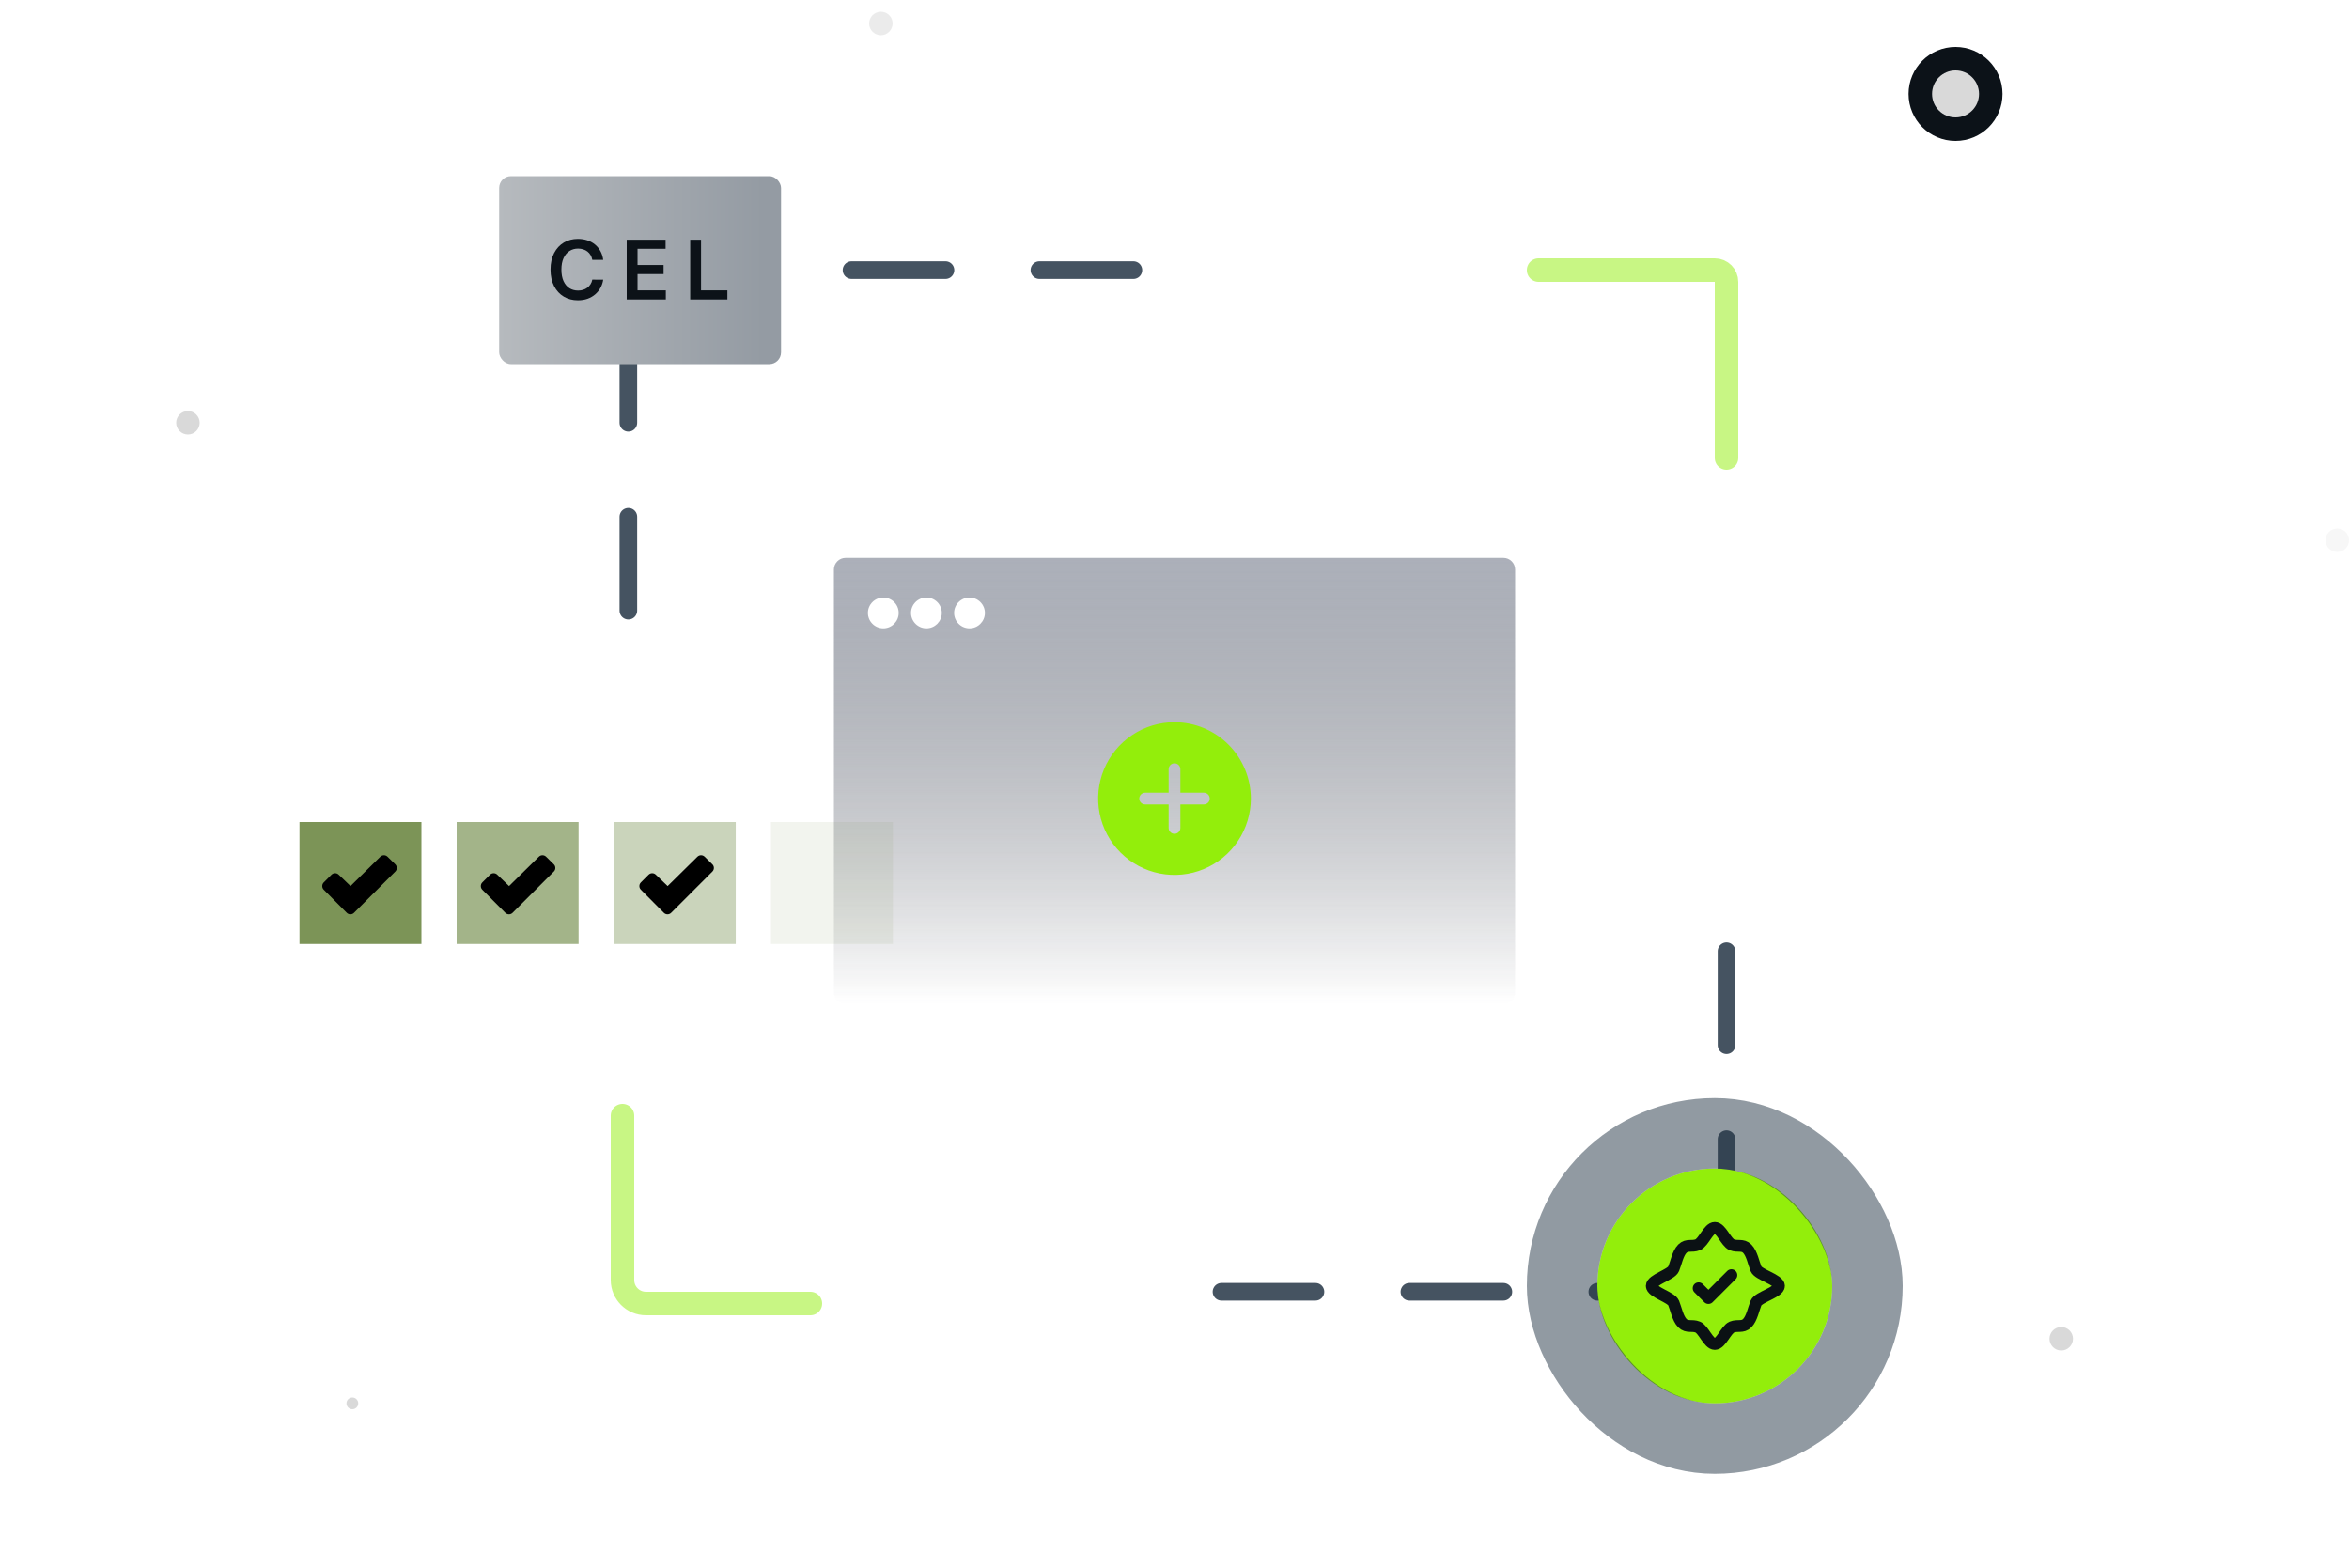 <svg width="400" height="267" viewBox="0 0 400 267" fill="none" xmlns="http://www.w3.org/2000/svg">
<g clip-path="url(#clip0_2138_6081)">
<circle cx="32" cy="72" r="2" fill="#D9D9D9"/>
<circle cx="351" cy="228" r="2" fill="#D9D9D9"/>
<circle cx="333" cy="16" r="6" fill="#D9D9D9" stroke="#0C1218" stroke-width="4"/>
<circle cx="60" cy="239" r="1" fill="#D9D9D9"/>
<circle cx="150" cy="4" r="2" fill="#D9D9D9" fill-opacity="0.5"/>
<g opacity="0.8">
<path d="M142 97C142 95.895 142.895 95 144 95H256C257.105 95 258 95.895 258 97V169C258 170.105 257.105 171 256 171H144C142.895 171 142 170.105 142 169V97Z" fill="url(#paint0_linear_2138_6081)"/>
<circle cx="150.413" cy="104.383" r="2.621" fill="white"/>
<circle cx="157.752" cy="104.383" r="2.621" fill="white"/>
<circle cx="165.092" cy="104.383" r="2.621" fill="white"/>
</g>
<path d="M107 104V46H203" stroke="#455361" stroke-width="3" stroke-linecap="round" stroke-linejoin="round" stroke-dasharray="16 16"/>
<path d="M294 162V220H198" stroke="#455361" stroke-width="3" stroke-linecap="round" stroke-linejoin="round" stroke-dasharray="16 16"/>
<path d="M106 190V218C106 220.209 107.791 222 110 222H138" stroke="#93EE0B" stroke-opacity="0.5" stroke-width="4" stroke-linecap="round"/>
<path d="M294 78V48C294 46.895 293.105 46 292 46H262" stroke="#93EE0B" stroke-opacity="0.5" stroke-width="4" stroke-linecap="round"/>
<rect x="85" y="30" width="48" height="32" rx="2" fill="url(#paint1_linear_2138_6081)"/>
<path d="M102.719 44.254H100.86C100.807 43.949 100.709 43.678 100.567 43.443C100.424 43.205 100.247 43.002 100.035 42.837C99.823 42.671 99.581 42.547 99.309 42.464C99.04 42.378 98.751 42.334 98.439 42.334C97.885 42.334 97.395 42.474 96.967 42.752C96.54 43.027 96.205 43.432 95.963 43.965C95.721 44.495 95.6 45.144 95.6 45.909C95.6 46.688 95.721 47.344 95.963 47.878C96.208 48.408 96.543 48.809 96.967 49.081C97.395 49.349 97.884 49.484 98.434 49.484C98.739 49.484 99.024 49.444 99.289 49.364C99.558 49.282 99.798 49.16 100.01 49.001C100.225 48.842 100.406 48.647 100.552 48.415C100.701 48.183 100.804 47.918 100.86 47.619L102.719 47.629C102.65 48.113 102.499 48.567 102.267 48.992C102.038 49.416 101.738 49.79 101.367 50.115C100.996 50.437 100.562 50.688 100.065 50.871C99.567 51.05 99.016 51.139 98.409 51.139C97.514 51.139 96.715 50.932 96.013 50.518C95.31 50.103 94.757 49.505 94.352 48.723C93.948 47.941 93.746 47.003 93.746 45.909C93.746 44.812 93.95 43.874 94.357 43.095C94.765 42.313 95.32 41.715 96.023 41.3C96.725 40.886 97.521 40.679 98.409 40.679C98.976 40.679 99.503 40.758 99.99 40.918C100.477 41.077 100.911 41.31 101.293 41.619C101.674 41.923 101.987 42.298 102.232 42.742C102.481 43.183 102.643 43.687 102.719 44.254ZM106.719 51V40.818H113.341V42.364H108.563V45.129H112.998V46.675H108.563V49.454H113.38V51H106.719ZM117.532 51V40.818H119.377V49.454H123.861V51H117.532Z" fill="#0C1218"/>
<rect opacity="0.1" x="152.048" y="140" width="20.762" height="20.762" transform="rotate(90 152.048 140)" fill="#7C9457"/>
<rect opacity="0.4" x="125.286" y="140" width="20.762" height="20.762" transform="rotate(90 125.286 140)" fill="#7C9457"/>
<rect opacity="0.7" x="98.524" y="140" width="20.762" height="20.762" transform="rotate(90 98.524 140)" fill="#7C9457"/>
<rect x="71.762" y="140" width="20.762" height="20.762" transform="rotate(90 71.762 140)" fill="#7C9457"/>
<g clip-path="url(#clip1_2138_6081)">
<path d="M121.307 148.434L114.285 155.456C114.203 155.537 114.107 155.602 114.001 155.646C113.895 155.69 113.781 155.712 113.666 155.712C113.551 155.712 113.437 155.69 113.331 155.646C113.225 155.602 113.128 155.537 113.047 155.456L109.13 151.518C108.967 151.354 108.875 151.132 108.875 150.9C108.875 150.668 108.967 150.446 109.13 150.282L110.443 148.969C110.606 148.806 110.828 148.714 111.059 148.713C111.291 148.712 111.513 148.803 111.677 148.966L113.681 150.895L113.687 150.901L118.758 145.904C118.922 145.741 119.144 145.649 119.376 145.649C119.607 145.649 119.829 145.741 119.993 145.904L121.305 147.193C121.387 147.274 121.453 147.37 121.497 147.477C121.541 147.583 121.564 147.698 121.565 147.813C121.565 147.928 121.542 148.043 121.498 148.149C121.454 148.256 121.389 148.353 121.307 148.434Z" fill="black"/>
</g>
<g clip-path="url(#clip2_2138_6081)">
<path d="M94.307 148.434L87.285 155.456C87.203 155.537 87.107 155.602 87.001 155.646C86.895 155.69 86.781 155.712 86.666 155.712C86.551 155.712 86.437 155.69 86.331 155.646C86.225 155.602 86.128 155.537 86.047 155.456L82.13 151.518C81.967 151.354 81.875 151.132 81.875 150.9C81.875 150.668 81.967 150.446 82.13 150.282L83.443 148.969C83.606 148.806 83.828 148.714 84.059 148.713C84.291 148.712 84.513 148.803 84.677 148.966L86.681 150.895L86.687 150.901L91.758 145.904C91.922 145.741 92.144 145.649 92.376 145.649C92.607 145.649 92.829 145.741 92.993 145.904L94.305 147.193C94.387 147.274 94.453 147.37 94.497 147.477C94.541 147.583 94.564 147.698 94.565 147.813C94.565 147.928 94.542 148.043 94.498 148.149C94.454 148.256 94.389 148.353 94.307 148.434Z" fill="black"/>
</g>
<g clip-path="url(#clip3_2138_6081)">
<path d="M67.307 148.434L60.285 155.456C60.203 155.537 60.107 155.602 60.001 155.646C59.895 155.69 59.781 155.712 59.666 155.712C59.551 155.712 59.437 155.69 59.331 155.646C59.225 155.602 59.128 155.537 59.047 155.456L55.13 151.518C54.967 151.354 54.875 151.132 54.875 150.9C54.875 150.668 54.967 150.446 55.13 150.282L56.443 148.969C56.606 148.806 56.828 148.714 57.059 148.713C57.291 148.712 57.513 148.803 57.677 148.966L59.681 150.895L59.687 150.901L64.758 145.904C64.922 145.741 65.144 145.649 65.376 145.649C65.607 145.649 65.829 145.741 65.993 145.904L67.305 147.193C67.387 147.274 67.453 147.37 67.497 147.477C67.541 147.583 67.564 147.698 67.565 147.813C67.565 147.928 67.542 148.043 67.498 148.149C67.454 148.256 67.389 148.353 67.307 148.434Z" fill="black"/>
</g>
<g filter="url(#filter0_d_2138_6081)">
<path d="M200 119C197.429 119 194.915 119.762 192.778 121.191C190.64 122.619 188.974 124.65 187.99 127.025C187.006 129.401 186.748 132.014 187.25 134.536C187.751 137.058 188.99 139.374 190.808 141.192C192.626 143.01 194.942 144.249 197.464 144.75C199.986 145.252 202.599 144.994 204.975 144.01C207.35 143.026 209.381 141.36 210.809 139.222C212.238 137.085 213 134.571 213 132C212.996 128.554 211.625 125.249 209.188 122.812C206.751 120.375 203.446 119.004 200 119ZM205 133H201V137C201 137.265 200.895 137.52 200.707 137.707C200.52 137.895 200.265 138 200 138C199.735 138 199.48 137.895 199.293 137.707C199.105 137.52 199 137.265 199 137V133H195C194.735 133 194.48 132.895 194.293 132.707C194.105 132.52 194 132.265 194 132C194 131.735 194.105 131.48 194.293 131.293C194.48 131.105 194.735 131 195 131H199V127C199 126.735 199.105 126.48 199.293 126.293C199.48 126.105 199.735 126 200 126C200.265 126 200.52 126.105 200.707 126.293C200.895 126.48 201 126.735 201 127V131H205C205.265 131 205.52 131.105 205.707 131.293C205.895 131.48 206 131.735 206 132C206 132.265 205.895 132.52 205.707 132.707C205.52 132.895 205.265 133 205 133Z" fill="#93EE0B"/>
</g>
<rect x="272" y="199" width="40" height="40" rx="20" fill="#93EE0B"/>
<g clip-path="url(#clip4_2138_6081)">
<path d="M286.489 225.342C285.695 224.549 285.399 222.882 284.995 221.906C284.576 220.898 281.262 220.079 281.262 219.001C281.262 217.923 284.576 217.103 284.995 216.095C285.399 215.12 285.695 213.452 286.489 212.659C287.282 211.865 288.127 212.391 289.103 211.988C290.115 211.569 290.93 209.112 292.008 209.112C293.086 209.112 293.905 211.569 294.913 211.988C295.889 212.391 296.734 211.865 297.527 212.659C298.32 213.452 298.617 215.119 299.021 216.095C299.44 217.108 302.938 217.923 302.938 219.001C302.938 220.079 299.44 220.898 299.021 221.906C298.617 222.882 298.32 224.549 297.527 225.342C296.734 226.136 295.889 225.61 294.913 226.013C293.905 226.432 293.086 228.889 292.008 228.889C290.93 228.889 290.111 226.432 289.103 226.013C288.127 225.61 287.282 226.136 286.489 225.342Z" stroke="#0B1114" stroke-width="2" stroke-linecap="round" stroke-linejoin="round"/>
<path d="M289.248 219.395L290.924 221.07L294.833 217.161" stroke="#0B1114" stroke-width="2" stroke-linecap="round" stroke-linejoin="round"/>
</g>
<rect x="266" y="193" width="52" height="52" rx="26" stroke="#243647" stroke-opacity="0.5" stroke-width="12"/>
<circle cx="398" cy="92" r="2" fill="#D9D9D9" fill-opacity="0.2"/>
</g>
<defs>
<filter id="filter0_d_2138_6081" x="183" y="119" width="34" height="34" filterUnits="userSpaceOnUse" color-interpolation-filters="sRGB">
<feFlood flood-opacity="0" result="BackgroundImageFix"/>
<feColorMatrix in="SourceAlpha" type="matrix" values="0 0 0 0 0 0 0 0 0 0 0 0 0 0 0 0 0 0 127 0" result="hardAlpha"/>
<feOffset dy="4"/>
<feGaussianBlur stdDeviation="2"/>
<feComposite in2="hardAlpha" operator="out"/>
<feColorMatrix type="matrix" values="0 0 0 0 0 0 0 0 0 0 0 0 0 0 0 0 0 0 0.25 0"/>
<feBlend mode="normal" in2="BackgroundImageFix" result="effect1_dropShadow_2138_6081"/>
<feBlend mode="normal" in="SourceGraphic" in2="effect1_dropShadow_2138_6081" result="shape"/>
</filter>
<linearGradient id="paint0_linear_2138_6081" x1="200" y1="95" x2="200" y2="171" gradientUnits="userSpaceOnUse">
<stop stop-color="#979CA8"/>
<stop offset="1" stop-color="#2E333F" stop-opacity="0"/>
</linearGradient>
<linearGradient id="paint1_linear_2138_6081" x1="85" y1="46" x2="130" y2="46" gradientUnits="userSpaceOnUse">
<stop stop-color="#B6BABE"/>
<stop offset="1" stop-color="#949BA3"/>
</linearGradient>
<clipPath id="clip0_2138_6081">
<rect width="400" height="267" fill="white"/>
</clipPath>
<clipPath id="clip1_2138_6081">
<rect width="14" height="14" fill="white" transform="translate(108 143.462)"/>
</clipPath>
<clipPath id="clip2_2138_6081">
<rect width="14" height="14" fill="white" transform="translate(81 143.462)"/>
</clipPath>
<clipPath id="clip3_2138_6081">
<rect width="14" height="14" fill="white" transform="translate(54 143.462)"/>
</clipPath>
<clipPath id="clip4_2138_6081">
<rect width="24" height="24" fill="white" transform="translate(280 207)"/>
</clipPath>
</defs>
</svg>
